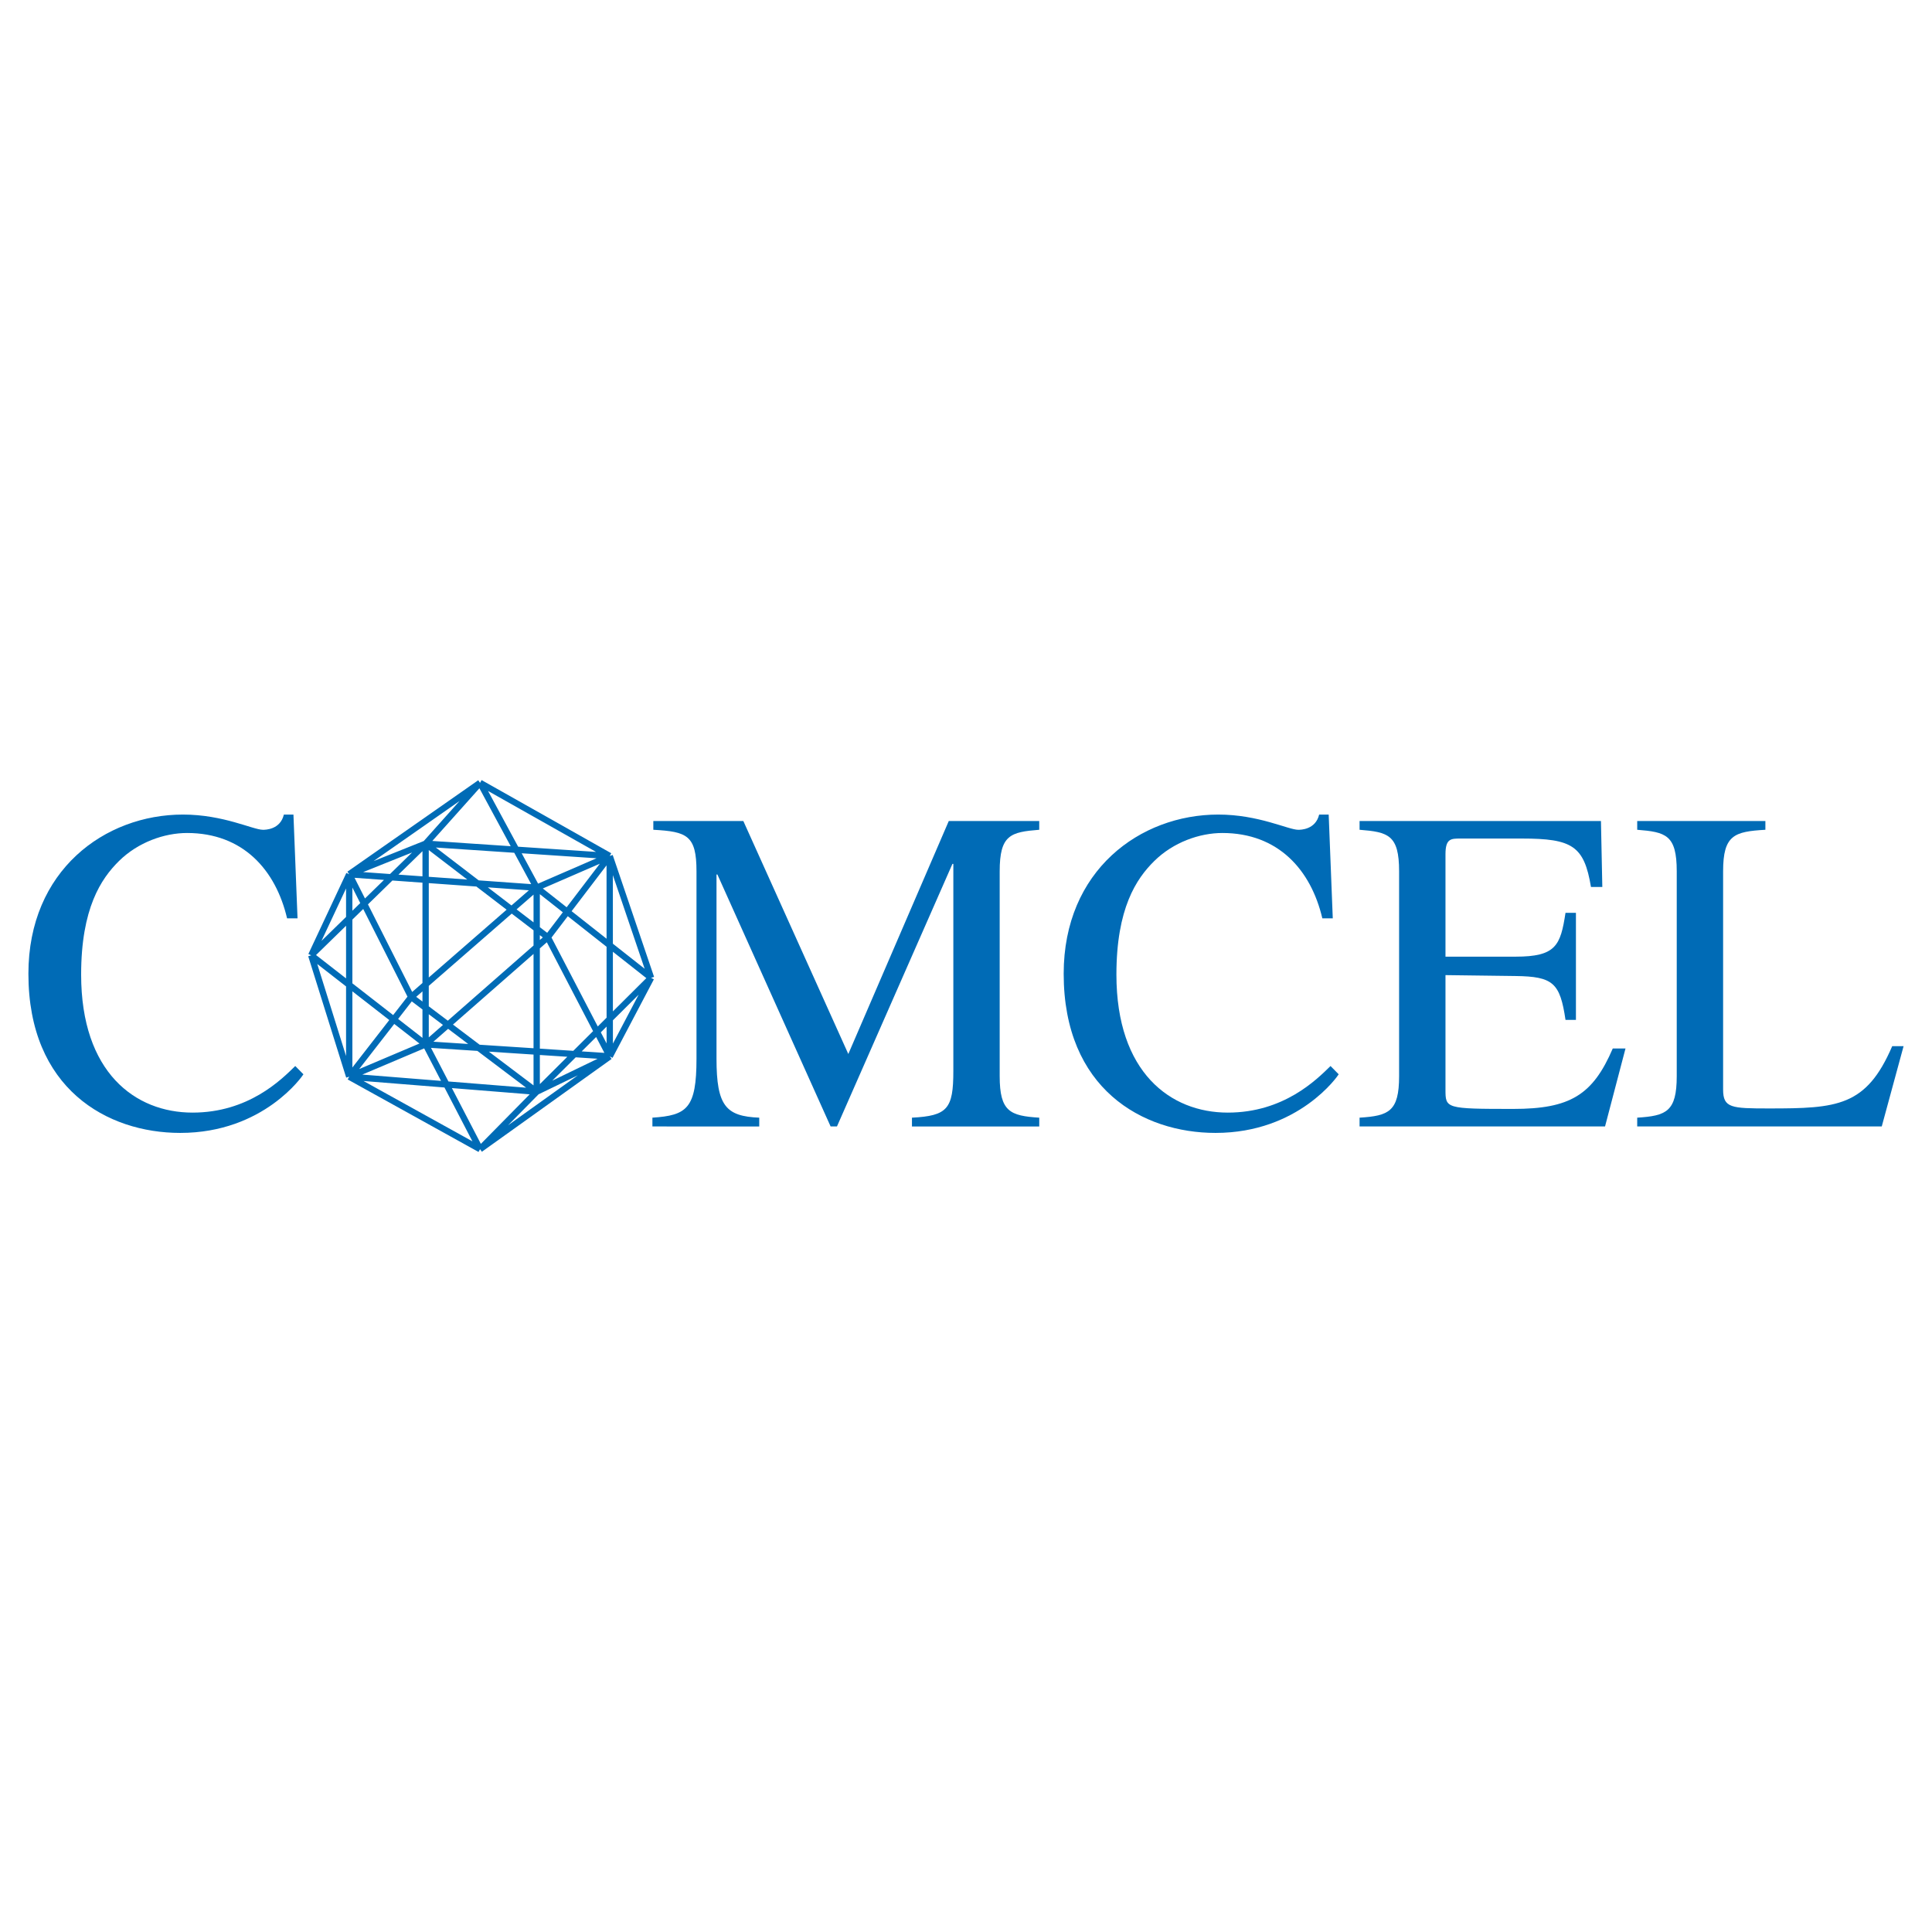 <?xml version="1.0" encoding="utf-8"?>
<!-- Generator: Adobe Illustrator 13.0.0, SVG Export Plug-In . SVG Version: 6.00 Build 14948)  -->
<!DOCTYPE svg PUBLIC "-//W3C//DTD SVG 1.0//EN" "http://www.w3.org/TR/2001/REC-SVG-20010904/DTD/svg10.dtd">
<svg version="1.0" id="Layer_1" xmlns="http://www.w3.org/2000/svg" xmlns:xlink="http://www.w3.org/1999/xlink" x="0px" y="0px"
	 width="192.756px" height="192.756px" viewBox="0 0 192.756 192.756" enable-background="new 0 0 192.756 192.756"
	 xml:space="preserve">
<g>
	<polygon fill-rule="evenodd" clip-rule="evenodd" fill="#FFFFFF" points="0,0 192.756,0 192.756,192.756 0,192.756 0,0 	"/>
	<path fill="none" stroke="#006BB6" stroke-width="0.63" stroke-miterlimit="2.613" d="M34.842,87.225l13.053-9.122
		 M47.895,78.103l12.935,7.299 M60.83,85.402l4.128,12.159 M64.958,97.561l-4.123,7.834 M60.836,105.395l-12.941,9.26
		 M47.895,114.654l-13.053-7.232 M34.842,107.422l-3.79-12.11 M34.842,87.225l18.704,1.339 M53.546,88.563v20.356 M53.546,108.92
		l-18.704-1.498 M42.464,104.195V84.174 M42.464,84.174l18.366,1.228 M60.836,105.395l-18.372-1.199 M42.464,104.195l-7.622,3.227
		 M60.836,105.395l-7.29,3.525 M60.83,85.402l-7.284,3.162 M42.464,84.174l-7.622,3.05 M47.895,78.103l-5.431,6.072 M47.895,78.103
		l5.651,10.461 M53.546,88.563l11.412,8.997 M64.958,97.561L53.546,108.92 M53.546,108.92l-5.651,5.734 M47.895,114.654
		l-5.431-10.459 M42.464,104.195l-11.412-8.884 M31.052,95.312l11.412-11.137 M42.464,84.174l12.188,9.335 M54.652,93.509
		l6.184,11.885 M53.546,88.563L41.025,99.471 M41.025,99.471l12.521,9.449 M42.464,104.195l12.188-10.686 M31.052,95.312l3.79-8.087
		 M54.652,93.509l6.178-8.107 M41.025,99.471l-6.183-12.246 M41.025,99.471l-6.183,7.951 M34.842,87.225v20.197 M60.83,85.402
		l0.006,19.993"/>
	<path fill-rule="evenodd" clip-rule="evenodd" fill="#006BB6" d="M28.642,91.623c-1.135-4.833-4.399-8.515-9.979-8.515
		c-2.267,0-4.896,0.921-6.804,2.808c-1.767,1.75-3.764,4.695-3.764,11.324c0,9.763,5.399,13.765,11.113,13.765
		c5.577,0,8.844-3.268,10.249-4.648l0.816,0.826c-0.046,0.094-3.945,5.848-12.289,5.848c-7.303,0-15.15-4.418-15.15-15.881
		c0-10.311,7.62-15.881,15.421-15.881c4.037,0,6.985,1.519,7.981,1.519c0.227,0,1.724,0,2.086-1.519h0.955l0.408,10.355H28.642
		L28.642,91.623z"/>
	<path fill-rule="evenodd" clip-rule="evenodd" fill="#006BB6" d="M103.686,82.786c-2.858,0.23-3.947,0.504-3.947,4.145v20.437
		c0,3.545,1.043,3.959,3.947,4.143v0.877H90.986v-0.877c3.537-0.184,4.129-0.873,4.129-4.648V86.192h-0.092l-11.519,26.194H82.87
		L71.576,87.251h-0.09v18.368c0,4.742,0.951,5.754,4.264,5.891v0.877H65.091v-0.877c3.448-0.227,4.398-0.92,4.398-5.891V86.931
		c0-3.594-0.95-3.96-4.307-4.145v-0.875h8.979l10.475,23.247l10.024-23.247h9.024V82.786L103.686,82.786z"/>
	<path fill-rule="evenodd" clip-rule="evenodd" fill="#006BB6" d="M131.929,91.623c-1.132-4.833-4.398-8.515-9.975-8.515
		c-2.268,0-4.899,0.921-6.804,2.808c-1.771,1.75-3.765,4.695-3.765,11.324c0,9.763,5.398,13.765,11.11,13.765
		c5.58,0,8.844-3.268,10.252-4.648l0.815,0.826c-0.045,0.094-3.947,5.848-12.29,5.848c-7.302,0-15.148-4.418-15.148-15.881
		c0-10.311,7.62-15.881,15.421-15.881c4.036,0,6.984,1.519,7.981,1.519c0.228,0,1.724,0,2.086-1.519h0.951l0.408,10.355H131.929
		L131.929,91.623z"/>
	<path fill-rule="evenodd" clip-rule="evenodd" fill="#006BB6" d="M160.135,112.387h-24.491v-0.877
		c2.903-0.184,3.945-0.598,3.945-4.143V86.931c0-3.64-1.089-3.915-3.945-4.145v-0.875h24.083l0.136,6.582h-1.132
		c-0.682-4.097-1.862-4.832-6.896-4.832h-6.122c-0.951,0-1.497,0-1.497,1.565v10.22h6.984c4.037,0,4.491-1.105,4.991-4.375h1.04
		v10.681h-1.04c-0.547-3.684-1.228-4.328-4.991-4.375l-6.984-0.09v11.416c0,1.887,0,1.934,6.758,1.934
		c5.668,0,7.936-1.381,9.933-6.031h1.27L160.135,112.387L160.135,112.387z"/>
	<path fill-rule="evenodd" clip-rule="evenodd" fill="#006BB6" d="M176.133,82.786c-3.086,0.184-4.218,0.504-4.218,4.145v21.772
		c0,1.842,0.815,1.887,4.579,1.887c6.804,0,9.706-0.184,12.292-6.213h1.135l-2.178,8.01h-24.398v-0.877
		c2.901-0.184,3.944-0.598,3.944-4.143V86.931c0-3.64-1.089-3.915-3.944-4.145v-0.875h12.788V82.786L176.133,82.786z"/>
</g>
</svg>
